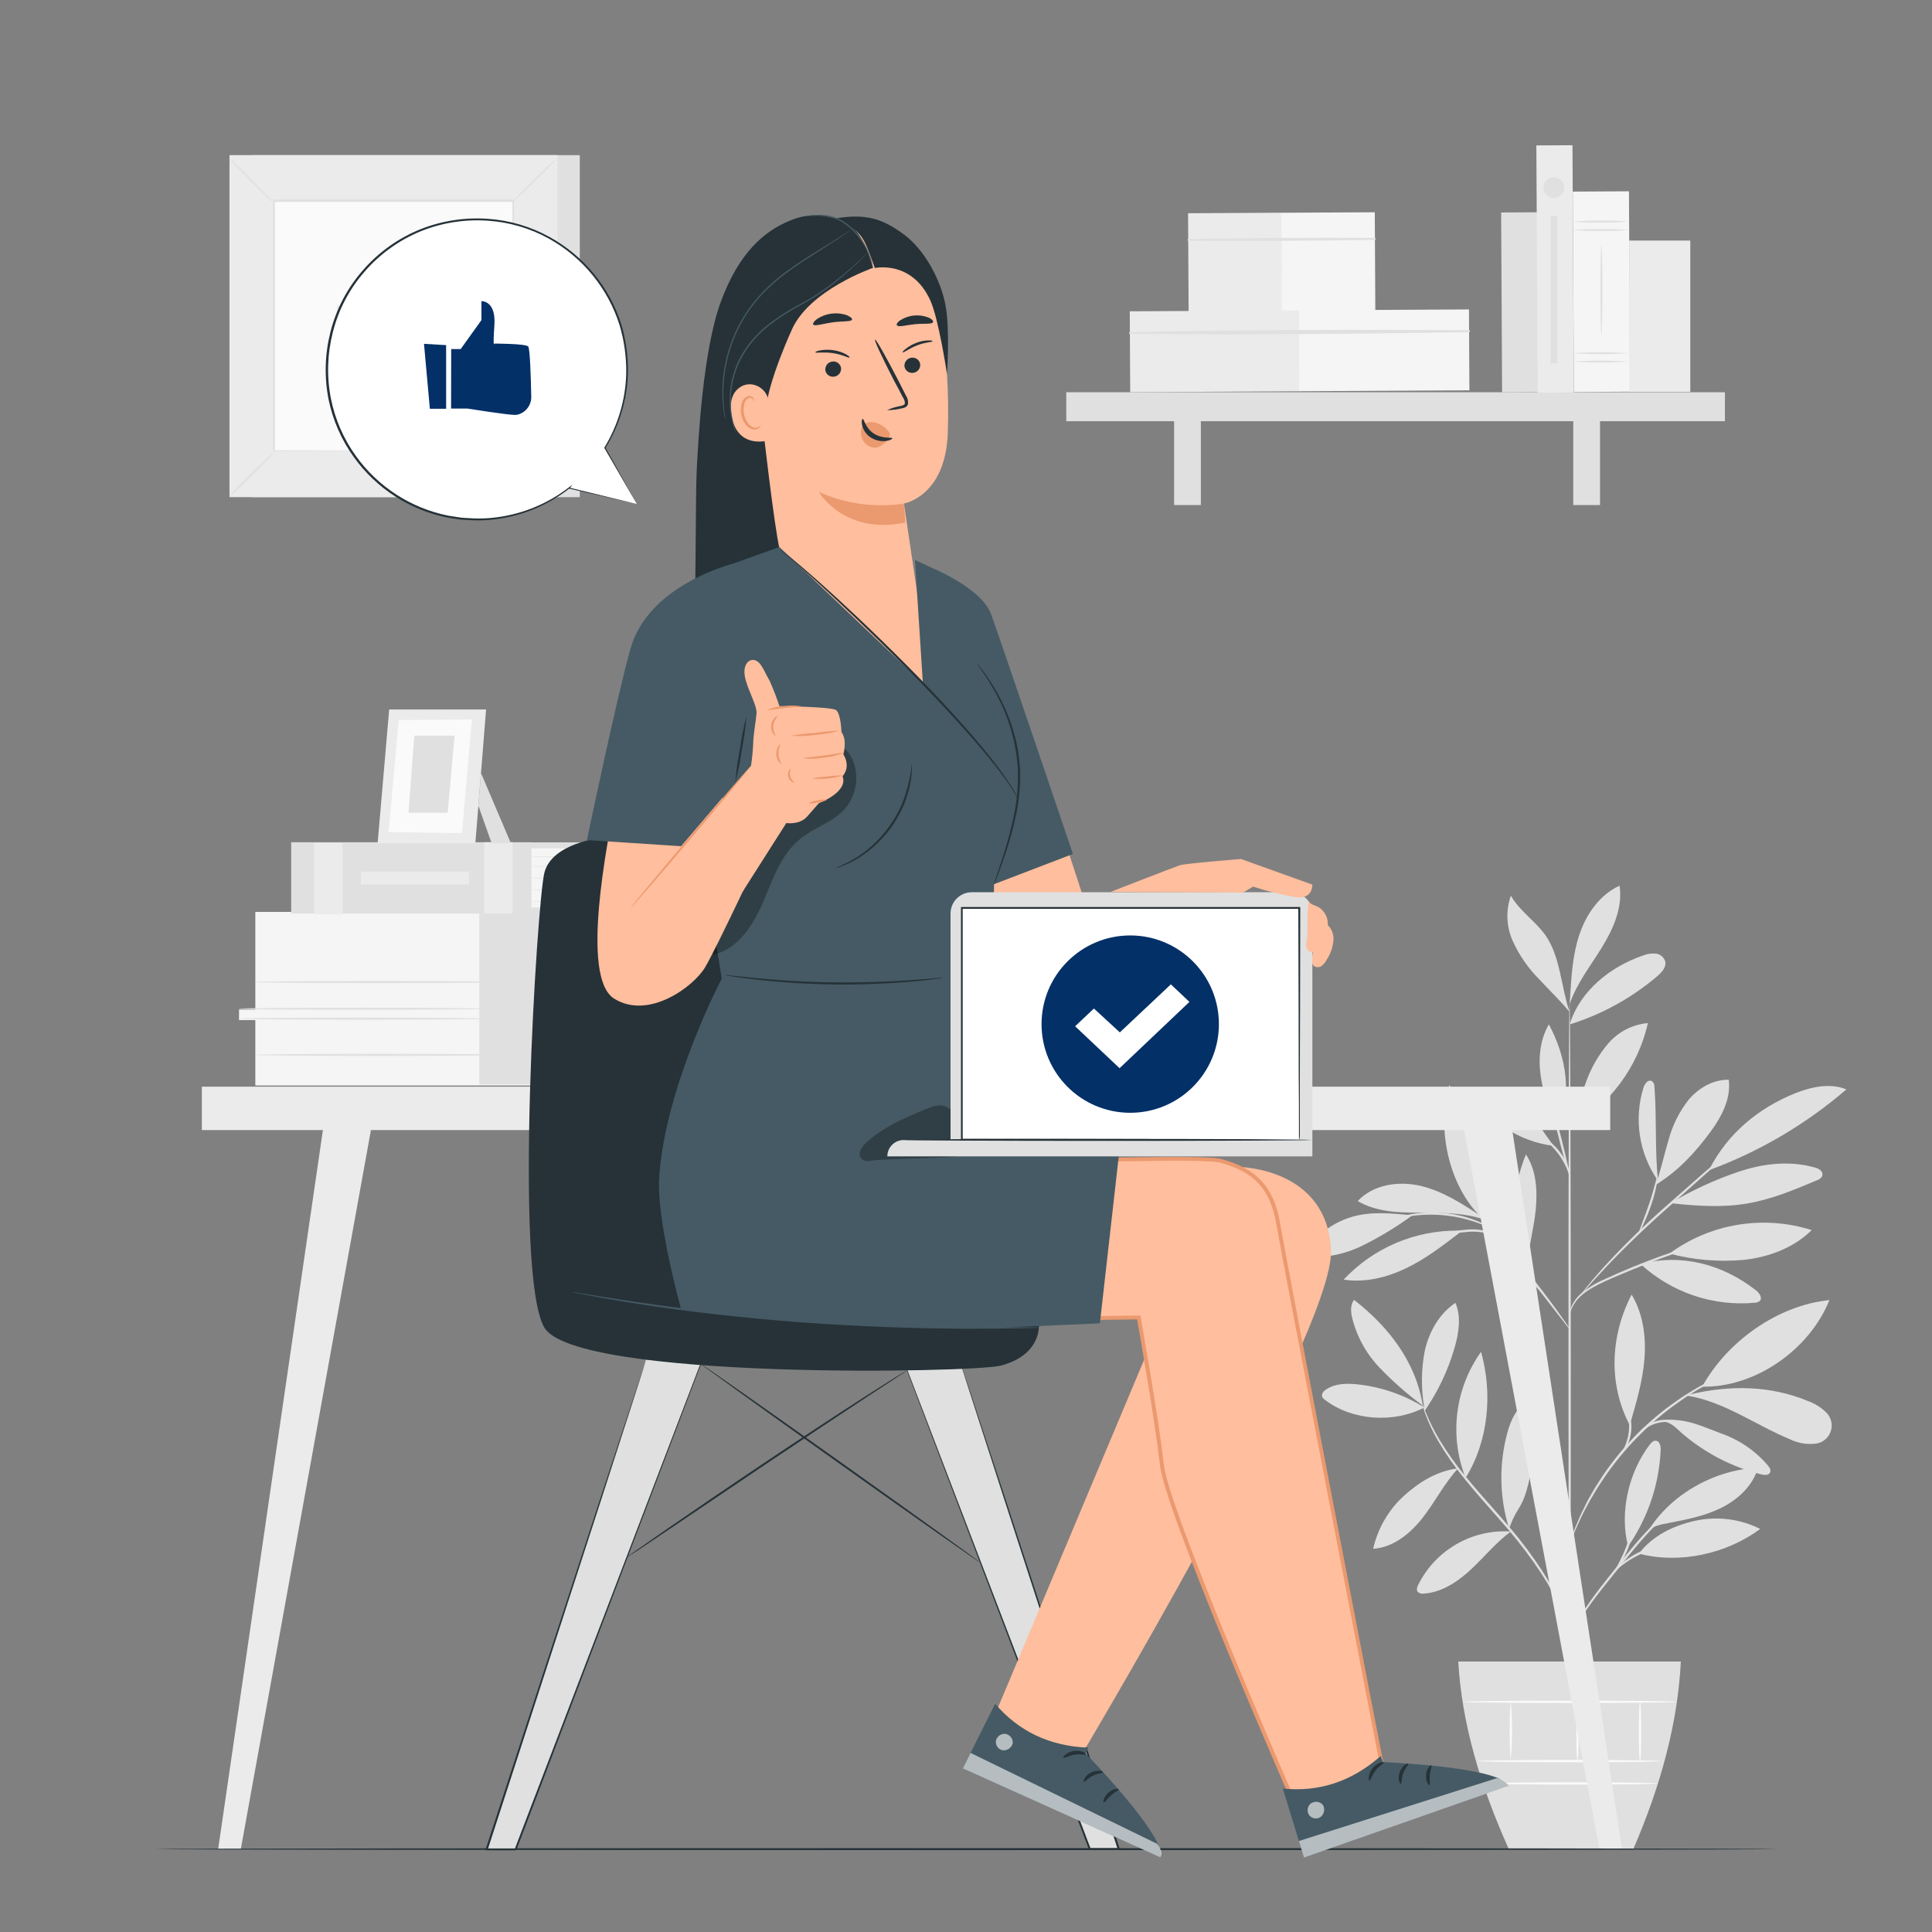 <svg width="334" height="334" viewBox="0 0 334 334" fill="none" xmlns="http://www.w3.org/2000/svg">
<rect x="0" y="0" width="334" height="334" fill="#808080" stroke="none"/>
<path d="M100.234 26.82H43.514V85.945H100.234V26.82Z" fill="#E0E0E0"/>
<path d="M96.392 26.82H39.672V85.945H96.392V26.82Z" fill="#EBEBEB"/>
<path d="M88.77 34.769H47.301V77.996H88.77V34.769Z" fill="#FAFAFA"/>
<path d="M47.302 78.283C46.997 78.719 46.65 79.124 46.267 79.492C45.599 80.16 44.663 81.129 43.595 82.164C42.526 83.199 41.591 84.115 40.923 84.763C40.561 85.137 40.165 85.477 39.74 85.778C40.033 85.341 40.371 84.936 40.749 84.569C41.417 83.901 42.352 82.926 43.421 81.897C44.49 80.868 45.425 79.946 46.126 79.292C46.48 78.913 46.874 78.575 47.302 78.283Z" fill="#E0E0E0"/>
<path d="M88.772 78.156C89.195 78.463 89.589 78.81 89.947 79.191C90.615 79.859 91.584 80.795 92.619 81.863C93.655 82.932 94.563 83.867 95.218 84.535C95.594 84.895 95.935 85.291 96.233 85.718C95.806 85.418 95.412 85.073 95.057 84.689C94.389 84.021 93.421 83.086 92.385 82.017C91.35 80.948 90.442 80.013 89.787 79.345C89.407 78.986 89.067 78.587 88.772 78.156Z" fill="#E0E0E0"/>
<path d="M88.656 34.883C88.96 34.457 89.308 34.063 89.692 33.707C90.36 33.039 91.288 32.071 92.33 31.035C93.372 30 94.334 29.085 95.036 28.437C95.398 28.061 95.796 27.721 96.225 27.421C95.919 27.844 95.572 28.236 95.189 28.59C94.521 29.258 93.593 30.234 92.517 31.262C91.442 32.291 90.513 33.213 89.805 33.868C89.457 34.244 89.073 34.584 88.656 34.883Z" fill="#E0E0E0"/>
<path d="M47.188 34.99C46.764 34.683 46.37 34.336 46.012 33.955C45.344 33.286 44.369 32.351 43.34 31.282C42.312 30.214 41.39 29.279 40.735 28.61C40.359 28.252 40.021 27.856 39.727 27.428C40.149 27.732 40.541 28.076 40.896 28.457C41.564 29.125 42.539 30.06 43.568 31.129C44.596 32.198 45.518 33.133 46.173 33.801C46.552 34.16 46.892 34.559 47.188 34.99Z" fill="#E0E0E0"/>
<path d="M88.657 77.996C88.657 77.996 88.657 77.922 88.657 77.789C88.657 77.655 88.657 77.441 88.657 77.187C88.657 76.646 88.657 75.851 88.657 74.856C88.657 72.812 88.657 69.833 88.657 66.045C88.657 58.477 88.617 47.688 88.584 34.769L88.724 34.903H47.368L47.522 34.749C47.522 50.614 47.522 65.477 47.522 77.976L47.388 77.842L77.341 77.909L85.745 77.949H87.969H85.778H77.395L47.335 78.016H47.201V77.882C47.201 65.364 47.201 50.494 47.201 34.656V34.495H47.361H88.717H88.851V34.636C88.851 47.588 88.797 58.41 88.784 66.032C88.784 69.806 88.784 72.772 88.744 74.809C88.744 75.811 88.744 76.586 88.744 77.114C88.744 77.368 88.744 77.561 88.744 77.702C88.744 77.842 88.657 77.996 88.657 77.996Z" fill="#E0E0E0"/>
<path d="M58.242 52.825C58.242 52.825 57.354 63.513 68.93 63.513C68.944 57.815 64.234 53.306 58.242 52.825Z" fill="#EBEBEB"/>
<path d="M79.452 52.832C79.452 52.832 68.764 51.944 68.764 63.52C74.462 63.54 78.971 58.824 79.452 52.832Z" fill="#EBEBEB"/>
<path d="M68.429 46.974C68.429 46.974 59.685 54.823 68.91 63.527C73.199 58.984 72.811 51.857 68.429 46.974Z" fill="#E0E0E0"/>
<path d="M246.266 243.326C242.736 241.119 238.749 239.749 234.609 239.318C232.705 239.124 230.601 239.177 229.091 240.333C228.916 240.436 228.772 240.584 228.672 240.761C228.572 240.938 228.521 241.139 228.524 241.342C228.619 241.622 228.81 241.859 229.065 242.01C233.807 245.624 240.982 246.085 246.266 243.312" fill="#E0E0E0"/>
<path d="M245.965 242.992C243.265 241.011 240.746 238.796 238.437 236.372C236.118 233.93 234.488 230.918 233.714 227.641C233.513 226.646 233.453 225.51 234.088 224.722C240.1 229.398 244.776 235.47 245.965 242.992Z" fill="#E0E0E0"/>
<path d="M246.205 243.279C245.648 240.003 245.693 236.652 246.339 233.393C247.094 230.166 248.85 227.08 251.609 225.236C252.645 227.661 252.197 230.453 251.469 232.985C250.337 236.91 248.573 240.624 246.245 243.98" fill="#E0E0E0"/>
<path d="M252.083 253.84C248.516 254.274 245.403 256.158 242.731 258.569C240.054 261.011 238.189 264.214 237.387 267.748C240.894 267.534 243.866 265.076 246.017 262.297C248.168 259.518 249.671 256.485 252.029 253.893" fill="#E0E0E0"/>
<path d="M253.367 255.503C251.962 251.934 251.47 248.07 251.937 244.263C252.403 240.455 253.813 236.824 256.039 233.7C258.076 240.934 257.328 249.111 253.367 255.503Z" fill="#E0E0E0"/>
<path d="M261.135 264.762C257.871 264.558 254.619 265.32 251.784 266.952C248.95 268.584 246.659 271.015 245.197 273.94C244.996 274.334 244.822 274.835 245.09 275.189C245.227 275.323 245.395 275.42 245.579 275.474C245.763 275.527 245.957 275.535 246.145 275.497C249.285 275.296 252.07 273.406 254.368 271.255C256.666 269.104 258.67 266.612 261.208 264.755" fill="#E0E0E0"/>
<path d="M260.887 264.261C259.214 258.872 259.112 253.119 260.593 247.674C261.174 245.537 262.156 243.292 264.133 242.29C264.212 242.237 264.3 242.201 264.394 242.185C264.487 242.169 264.583 242.173 264.674 242.197C264.833 242.281 264.955 242.421 265.015 242.591C265.677 244.084 265.964 245.717 265.85 247.347C265.731 248.97 265.481 250.581 265.102 252.163C264.481 255.109 264.153 258.276 262.537 260.814C262.153 261.424 261.81 262.057 261.508 262.711C261.201 263.379 261.201 263.586 260.92 264.1" fill="#E0E0E0"/>
<path d="M281.462 267.327C279.939 261.522 281.555 254.495 285.209 249.738C285.483 249.391 285.837 249.017 286.278 249.07C286.946 249.131 287.126 250.032 287.093 250.707C286.819 256.671 284.867 262.437 281.462 267.34" fill="#E0E0E0"/>
<path d="M283.318 268.589C290.366 270.426 298.449 268.643 304.307 264.321C300.795 262.561 296.783 262.07 292.951 262.931C289.157 263.8 285.69 265.497 283.325 268.589" fill="#E0E0E0"/>
<path d="M284.883 264.728C288.831 258.296 296.392 254.101 303.934 253.72C303.066 256.786 300.541 259.164 297.702 260.607C294.863 262.05 291.69 262.671 288.557 263.279C287.341 263.513 285.671 263.773 284.883 264.728Z" fill="#E0E0E0"/>
<path d="M281.856 245.998C282.924 242.337 284 238.65 284.294 234.842C284.588 231.035 284.04 227.073 282.069 223.807C278.382 230.941 278.015 239.271 281.742 246.378" fill="#E0E0E0"/>
<path d="M294.268 239.725C298.576 231.89 307.367 225.637 316.265 224.755C312.831 233.306 303.473 239.906 294.268 239.725Z" fill="#E0E0E0"/>
<path d="M291.555 241.262C297.981 242.237 303.458 246.345 309.464 248.83C310.721 249.44 312.118 249.708 313.512 249.605C314.162 249.602 314.795 249.398 315.326 249.023C315.856 248.647 316.258 248.117 316.477 247.505C316.696 246.893 316.721 246.228 316.549 245.601C316.377 244.974 316.016 244.415 315.516 244C314.665 243.216 313.665 242.61 312.577 242.217C306.03 239.491 299.016 239.425 292.122 241.075" fill="#E0E0E0"/>
<path d="M287.834 245.771C289.29 246.185 289.785 246.94 290.94 247.922C294.87 251.261 299.517 253.648 304.521 254.895C305.042 255.022 305.716 255.076 305.977 254.608C306.237 254.141 305.917 253.7 305.623 253.339C303.441 250.779 300.61 248.854 297.426 247.768C294.287 246.606 291.575 245.196 287.834 245.497" fill="#E0E0E0"/>
<path d="M283.633 218.536C286.271 220.963 289.387 222.811 292.782 223.962C296.177 225.112 299.775 225.54 303.345 225.216C303.673 225.223 303.992 225.109 304.241 224.896C304.735 224.354 304.14 223.519 303.573 223.072C297.774 218.556 290.76 216.679 283.639 218.509" fill="#E0E0E0"/>
<path d="M288.609 216.719C292.098 214.15 296.145 212.443 300.42 211.738C304.695 211.032 309.076 211.347 313.205 212.658C310.106 215.711 305.81 217.334 301.482 217.801C297.161 218.197 292.804 217.831 288.609 216.719Z" fill="#E0E0E0"/>
<path d="M286.632 204.208C286.064 198.423 286.431 193.86 286.031 188.049C286.031 187.581 285.904 187.027 285.47 186.86C284.862 186.626 284.361 187.367 284.134 187.982C283.291 190.676 283.075 193.527 283.503 196.317C283.93 199.107 284.989 201.762 286.598 204.081" fill="#E0E0E0"/>
<path d="M286.219 204.842C290.14 202.417 293.079 199.258 295.798 195.537C297.688 192.945 299.285 189.846 298.857 186.666C296.185 186.612 293.674 188.075 291.944 190.099C290.295 192.195 289.096 194.607 288.423 197.187C287.655 199.732 287.121 202.344 286.219 204.842Z" fill="#E0E0E0"/>
<path d="M295.63 202.23C304.253 199.037 312.236 194.329 319.204 188.329C316.391 187.194 313.192 187.875 310.353 188.997C303.92 191.596 298.663 195.978 295.51 202.15" fill="#E0E0E0"/>
<path d="M288.863 208.009C293.219 208.483 297.641 208.797 301.956 208.075C306.271 207.354 310.213 205.684 314.174 204.014C314.527 203.906 314.826 203.667 315.009 203.346C315.07 203.162 315.074 202.964 315.021 202.778C314.967 202.592 314.858 202.427 314.708 202.304C314.404 202.061 314.047 201.894 313.666 201.816C309.358 200.607 304.702 201.148 300.46 202.604C296.418 203.976 292.531 205.767 288.863 207.948" fill="#E0E0E0"/>
<path d="M264.014 218.737C261.049 212.725 261.242 205.751 263.801 199.572C265.611 202.324 265.805 205.824 265.497 209.104C265.19 212.384 264.161 215.744 264.108 219.037" fill="#E0E0E0"/>
<path d="M252.151 212.751C248.434 212.703 244.748 213.431 241.328 214.888C237.908 216.346 234.83 218.5 232.291 221.215C235.992 221.796 239.799 220.841 243.166 219.211C246.533 217.581 249.525 215.263 252.518 212.972" fill="#E0E0E0"/>
<path d="M244.18 210.086C240.553 209.792 237.059 209.345 233.572 210.413C230.085 211.482 226.892 213.907 225.496 217.267C228.918 217.542 232.35 216.894 235.436 215.39C238.503 213.886 241.429 212.111 244.18 210.086Z" fill="#E0E0E0"/>
<path d="M255.985 210.206C252.725 208.069 249.372 205.898 245.578 205.009C241.783 204.121 237.375 204.775 234.723 207.641C237.802 209.445 241.53 209.645 245.097 209.645C248.664 209.645 253.033 209.598 256.393 210.787" fill="#E0E0E0"/>
<path d="M256.005 210.38C250.427 204.902 248.317 195.063 250.561 187.581C254.963 194.32 256.887 202.379 256.005 210.38Z" fill="#E0E0E0"/>
<path d="M271.342 194.862C272.397 192.417 273.132 189.852 274.081 187.361C274.94 184.835 276.26 182.49 277.975 180.447C279.722 178.394 282.204 177.108 284.889 176.866C284.029 180.639 282.393 184.191 280.085 187.296C277.777 190.402 274.847 192.992 271.482 194.902" fill="#E0E0E0"/>
<path d="M268.569 198.095C266.826 195.704 264.815 192.451 262.457 190.661C260.099 188.87 257.02 187.788 254.141 188.476C255.633 191.09 257.714 193.321 260.219 194.991C262.723 196.66 265.582 197.723 268.569 198.095Z" fill="#E0E0E0"/>
<path d="M269.125 195.056C267.982 192.157 266.833 189.224 266.372 186.145C265.912 183.065 266.192 179.772 267.769 177.087C270.828 182.872 271.817 189.111 269.278 195.123" fill="#E0E0E0"/>
<path d="M271.369 177.093C273.106 171.355 278.356 167.127 284.028 165.19C284.732 164.904 285.495 164.79 286.252 164.856C286.629 164.899 286.984 165.052 287.275 165.296C287.566 165.539 287.779 165.862 287.889 166.225C288.096 167.2 287.288 168.075 286.553 168.723C282.118 172.508 276.962 175.356 271.396 177.093" fill="#E0E0E0"/>
<path d="M271.435 172.397C271.656 168.703 271.883 164.949 273.085 161.442C274.288 157.935 276.612 154.649 279.986 153.119C280.56 156.853 278.91 160.567 276.92 163.807C274.929 167.047 272.538 170.053 271.342 173.64" fill="#E0E0E0"/>
<path d="M271.342 174.949C269.913 170.767 269.759 165.457 267.261 161.81C265.51 159.265 262.705 157.528 261.195 154.836C260.285 157.421 260.412 160.258 261.549 162.751C262.687 165.22 264.254 167.466 266.178 169.385C268.036 171.389 269.619 172.852 271.342 174.949Z" fill="#E0E0E0"/>
<path d="M271.368 298.082C271.262 298.082 271.161 270.186 271.155 235.791C271.148 201.395 271.228 173.486 271.342 173.486C271.455 173.486 271.549 201.375 271.555 235.791C271.562 270.206 271.482 298.082 271.368 298.082Z" fill="#E0E0E0"/>
<path d="M295.744 214.528C295.408 214.692 295.057 214.824 294.695 214.922L291.81 215.898C289.378 216.726 286.032 217.902 282.404 219.411C278.777 220.921 275.424 222.204 273.493 223.874C272.725 224.518 272.113 225.329 271.703 226.245C271.429 226.913 271.382 227.3 271.342 227.294C271.326 227.196 271.326 227.097 271.342 227C271.386 226.722 271.455 226.449 271.549 226.185C271.913 225.212 272.512 224.345 273.293 223.66C274.458 222.676 275.761 221.868 277.16 221.262C278.704 220.54 280.42 219.785 282.237 219.037C285.878 217.548 289.251 216.365 291.71 215.624C292.939 215.243 293.941 214.956 294.642 214.769C295.001 214.654 295.37 214.573 295.744 214.528Z" fill="#E0E0E0"/>
<path d="M303.733 194.902C303.733 194.902 303.646 195.023 303.439 195.216L302.544 196.058L299.204 199.091L288.082 208.997C283.74 212.858 279.992 216.552 277.394 219.331C276.091 220.721 275.062 221.87 274.361 222.671C274.04 223.045 273.773 223.339 273.553 223.593C273.332 223.847 273.265 223.914 273.252 223.9C273.321 223.775 273.402 223.657 273.492 223.546C273.659 223.319 273.907 222.985 274.241 222.571C274.909 221.736 275.904 220.567 277.18 219.137C280.536 215.47 284.086 211.985 287.814 208.697C292.17 204.836 296.138 201.349 299.017 198.877L302.444 195.938L303.385 195.156C303.491 195.059 303.608 194.973 303.733 194.902Z" fill="#E0E0E0"/>
<path d="M283.398 212.925C283.285 212.872 284.187 210.781 285.095 208.129C286.004 205.477 286.431 203.246 286.551 203.266C286.672 203.286 286.398 205.577 285.476 208.262C285.091 209.399 284.645 210.514 284.14 211.602C283.957 212.077 283.708 212.522 283.398 212.925Z" fill="#E0E0E0"/>
<path d="M271.394 229.792C271.145 229.558 270.921 229.298 270.726 229.017L269.01 226.819C267.573 224.956 265.583 222.391 263.352 219.578C261.121 216.766 259.07 214.234 257.587 212.424L255.843 210.266C255.614 210.012 255.413 209.735 255.242 209.438C255.507 209.656 255.748 209.9 255.964 210.166C256.411 210.647 257.046 211.362 257.814 212.25C259.357 214.034 261.448 216.526 263.679 219.344C265.91 222.163 267.874 224.755 269.257 226.659C269.925 227.614 270.493 228.389 270.867 228.937C271.067 229.206 271.244 229.492 271.394 229.792Z" fill="#E0E0E0"/>
<path d="M266.052 222.945C265.985 223.018 264.562 221.322 263.814 218.757C263.393 217.389 263.221 215.957 263.306 214.528H263.48C263.407 214.849 263.347 215.023 263.313 215.016C263.28 215.009 263.28 214.829 263.313 214.501H263.494C263.577 215.893 263.817 217.271 264.208 218.61C264.923 221.108 266.159 222.878 266.052 222.945Z" fill="#E0E0E0"/>
<path d="M259.184 214.268C258.704 213.9 258.178 213.594 257.621 213.359C256.214 212.939 254.735 212.82 253.279 213.012C251.805 213.126 250.344 213.362 248.91 213.72C248.323 213.908 247.722 214.051 247.113 214.147C247.65 213.83 248.231 213.593 248.837 213.446C250.272 213 251.753 212.72 253.252 212.611C254.761 212.41 256.296 212.575 257.728 213.092C258.337 213.3 258.852 213.717 259.184 214.268Z" fill="#E0E0E0"/>
<path d="M257.513 212.163C257.513 212.224 256.605 211.796 255.122 211.288C251.242 209.959 247.087 209.644 243.051 210.373C241.508 210.647 240.573 210.934 240.553 210.868C240.748 210.744 240.963 210.654 241.187 210.6C241.779 210.393 242.384 210.223 242.998 210.093C247.073 209.197 251.322 209.52 255.215 211.021C255.8 211.245 256.371 211.504 256.925 211.796C257.32 212.01 257.527 212.137 257.513 212.163Z" fill="#E0E0E0"/>
<path d="M271.342 203.266C271.235 203.266 270.453 200.594 269.598 197.2C268.743 193.807 268.129 191.061 268.262 191.035C268.396 191.008 269.151 193.707 270.006 197.1C270.861 200.493 271.449 203.239 271.342 203.266Z" fill="#E0E0E0"/>
<path d="M271.456 203.266C271.335 203.306 270.828 201.489 269.518 199.632C268.697 198.534 267.739 197.546 266.666 196.693C267.072 196.794 267.45 196.988 267.768 197.26C268.577 197.853 269.279 198.578 269.846 199.405C270.71 200.529 271.265 201.86 271.456 203.266Z" fill="#E0E0E0"/>
<path d="M271.369 283.232C271.328 283.232 271.242 282.564 270.928 281.375C270.468 279.707 269.843 278.09 269.064 276.545C267.14 272.611 263.633 267.614 259.178 262.618C256.966 260.092 254.829 257.714 253.012 255.437C251.38 253.43 249.904 251.302 248.596 249.07C247.722 247.565 246.978 245.987 246.372 244.354C246.165 243.767 246.018 243.319 245.931 243.018C245.874 242.845 245.838 242.666 245.824 242.484C245.864 242.484 246.065 243.152 246.526 244.261C247.186 245.861 247.963 247.411 248.85 248.897C250.182 251.093 251.671 253.189 253.306 255.169C255.129 257.42 257.274 259.792 259.485 262.317C263.954 267.334 267.454 272.384 269.331 276.392C270.093 277.962 270.682 279.611 271.088 281.308C271.199 281.768 271.282 282.234 271.335 282.704C271.367 282.878 271.378 283.055 271.369 283.232Z" fill="#E0E0E0"/>
<path d="M293.4 258.336C293.028 258.581 292.642 258.804 292.244 259.004C291.199 259.598 290.199 260.268 289.252 261.008C287.848 262.098 286.532 263.298 285.317 264.595C283.934 266.051 282.511 267.748 281.062 269.558C278.163 273.199 275.451 276.418 273.827 278.99C272.999 280.266 272.398 281.342 272.004 282.096C271.822 282.499 271.61 282.888 271.369 283.259C271.388 283.145 271.424 283.035 271.476 282.931C271.563 282.724 271.683 282.41 271.863 282.03C272.373 280.933 272.946 279.867 273.58 278.837C275.163 276.205 277.855 272.938 280.748 269.304C282.204 267.487 283.64 265.791 285.05 264.334C286.285 263.041 287.626 261.853 289.058 260.781C290.031 260.061 291.066 259.428 292.151 258.89C292.531 258.696 292.819 258.576 293.052 258.489C293.156 258.415 293.275 258.362 293.4 258.336Z" fill="#E0E0E0"/>
<path d="M293.826 266.405C293.024 266.585 292.209 266.703 291.388 266.759C289.43 266.962 287.493 267.342 285.603 267.895C283.735 268.504 281.983 269.423 280.42 270.613C279.224 271.542 278.663 272.304 278.609 272.257C278.693 272.049 278.816 271.858 278.97 271.696C279.349 271.211 279.774 270.763 280.239 270.36C281.784 269.073 283.562 268.096 285.476 267.481C287.393 266.913 289.367 266.563 291.362 266.438C292.18 266.352 293.005 266.34 293.826 266.405Z" fill="#E0E0E0"/>
<path d="M279.319 271.375C279.192 271.302 280.294 269.618 281.142 267.367C281.991 265.116 282.131 263.092 282.278 263.112C282.341 263.556 282.327 264.008 282.238 264.448C282.116 265.5 281.876 266.535 281.523 267.534C281.154 268.524 280.679 269.471 280.107 270.36C279.901 270.739 279.635 271.082 279.319 271.375Z" fill="#E0E0E0"/>
<path d="M300.533 236.666C300.408 236.746 300.276 236.816 300.139 236.873L298.99 237.394C298.489 237.608 297.881 237.882 297.193 238.242C296.505 238.603 295.704 238.964 294.862 239.471L293.526 240.226C293.065 240.493 292.604 240.807 292.123 241.108C291.141 241.709 290.159 242.444 289.11 243.185C284.617 246.541 280.696 250.601 277.501 255.209C276.792 256.285 276.091 257.294 275.53 258.296C275.243 258.79 274.942 259.258 274.695 259.725L273.98 261.061C273.506 261.916 273.172 262.731 272.838 263.433C272.504 264.134 272.243 264.769 272.05 265.263L271.569 266.425C271.52 266.566 271.455 266.7 271.375 266.826C271.395 266.679 271.433 266.536 271.489 266.398C271.602 266.084 271.736 265.69 271.903 265.203C272.114 264.572 272.357 263.952 272.631 263.346C272.945 262.631 273.265 261.803 273.726 260.934L274.394 259.558C274.635 259.084 274.929 258.61 275.216 258.102C275.764 257.087 276.458 256.098 277.167 254.982C280.349 250.316 284.302 246.225 288.857 242.885C289.925 242.137 290.921 241.409 291.916 240.821C292.41 240.52 292.871 240.213 293.339 239.952L294.675 239.211C295.523 238.723 296.345 238.369 297.046 238.035C297.642 237.738 298.253 237.473 298.877 237.24L300.059 236.793C300.21 236.728 300.37 236.685 300.533 236.666Z" fill="#E0E0E0"/>
<path d="M283.098 248.342C283.261 247.781 283.595 247.283 284.053 246.92C285.126 245.983 286.496 245.457 287.921 245.437C289.314 245.427 290.695 245.697 291.982 246.231C292.527 246.404 293.044 246.653 293.518 246.973C292.97 246.864 292.433 246.703 291.915 246.492C290.64 246.056 289.302 245.83 287.954 245.824C286.618 245.852 285.326 246.306 284.267 247.12C283.849 247.499 283.458 247.908 283.098 248.342Z" fill="#E0E0E0"/>
<path d="M280.493 251.034C280.38 250.974 281.362 249.531 281.589 247.467C281.816 245.403 281.222 243.773 281.342 243.74C281.462 243.706 281.609 244.101 281.796 244.782C282.272 246.578 282.05 248.487 281.175 250.126C280.834 250.741 280.56 251.061 280.493 251.034Z" fill="#E0E0E0"/>
<path d="M252.104 287.24C252.705 297.928 255.918 308.743 260.861 319.705H282.344C287.06 308.816 290.046 297.995 290.58 287.24H252.104Z" fill="#E0E0E0"/>
<path d="M287.099 304.454C287.099 304.568 280.025 304.661 271.294 304.661C262.564 304.661 255.496 304.568 255.496 304.454C255.496 304.341 262.57 304.254 271.294 304.254C280.018 304.254 287.099 304.347 287.099 304.454Z" fill="#FAFAFA"/>
<path d="M286.618 308.315C286.618 308.429 279.985 308.522 271.808 308.522C263.632 308.522 256.992 308.429 256.992 308.315C256.992 308.202 263.625 308.115 271.808 308.115C279.991 308.115 286.618 308.209 286.618 308.315Z" fill="#FAFAFA"/>
<path d="M261.189 294.207C261.456 297.502 261.456 300.813 261.189 304.107C261.075 304.107 260.988 301.889 260.988 299.157C260.988 296.425 261.095 294.207 261.189 294.207Z" fill="#FAFAFA"/>
<path d="M272.718 294.207C272.832 294.207 272.918 296.499 272.918 299.331C272.918 302.163 272.832 304.454 272.718 304.454C272.604 304.454 272.518 302.163 272.518 299.331C272.518 296.499 272.604 294.207 272.718 294.207Z" fill="#FAFAFA"/>
<path d="M283.527 294.12C283.64 294.12 283.727 296.458 283.727 299.344C283.727 302.23 283.64 304.575 283.527 304.575C283.413 304.575 283.326 302.237 283.326 299.344C283.326 296.452 283.413 294.12 283.527 294.12Z" fill="#FAFAFA"/>
<path d="M289.912 294.207C289.912 294.321 281.616 294.408 271.382 294.408C261.148 294.408 252.852 294.321 252.852 294.207C252.852 294.094 261.141 294.007 271.382 294.007C281.622 294.007 289.912 294.094 289.912 294.207Z" fill="#FAFAFA"/>
<path d="M278.369 187.862H34.897V195.363H278.369V187.862Z" fill="#EBEBEB"/>
<path d="M55.958 194.441L37.715 319.671H41.629L64.128 195.363L55.958 194.441Z" fill="#EBEBEB"/>
<path d="M261.174 193.647L280.419 319.671H276.512L252.998 194.795L261.174 193.647Z" fill="#EBEBEB"/>
<path d="M44.141 157.648V174.535H41.322V176.352H44.141V187.655H96.86V177.367H92.959V175.123H96.86V171.783H98.597V170.26H96.526V157.648H44.141Z" fill="#F5F5F5"/>
<path d="M82.852 157.675V187.461H96.846V177.18H92.945V175.13L96.846 175.196V171.836H98.616L98.583 170.1L96.525 170.053V157.628L82.852 157.675Z" fill="#E0E0E0"/>
<path d="M83.848 176.105C83.848 176.212 74.316 176.292 62.553 176.292C50.789 176.292 41.25 176.212 41.25 176.105C41.25 175.998 50.789 175.918 62.553 175.918C74.316 175.918 83.848 176.005 83.848 176.105Z" fill="#E0E0E0"/>
<path d="M83.848 174.388C83.848 174.495 74.316 174.575 62.553 174.575C50.789 174.575 41.25 174.495 41.25 174.388C41.25 174.281 50.789 174.201 62.553 174.201C74.316 174.201 83.848 174.288 83.848 174.388Z" fill="#E0E0E0"/>
<path d="M86.587 169.772C86.587 169.879 77.048 169.959 65.291 169.959C53.534 169.959 43.988 169.879 43.988 169.772C43.988 169.665 53.521 169.585 65.291 169.585C77.061 169.585 86.587 169.672 86.587 169.772Z" fill="#E0E0E0"/>
<path d="M86.841 182.364C86.841 182.471 77.308 182.558 65.545 182.558C53.781 182.558 44.242 182.471 44.242 182.364C44.242 182.257 53.775 182.177 65.545 182.177C77.315 182.177 86.841 182.25 86.841 182.364Z" fill="#E0E0E0"/>
<path d="M100.754 146.319H91.562V157.247H100.754V146.319Z" fill="#F5F5F5"/>
<path d="M91.876 145.604H50.34V157.929H91.876V145.604Z" fill="#E0E0E0"/>
<path d="M101.029 146.646H90.762V145.624H101.029C101.167 145.624 101.3 145.679 101.397 145.777C101.495 145.874 101.55 146.007 101.55 146.145C101.545 146.28 101.488 146.407 101.39 146.501C101.293 146.594 101.164 146.646 101.029 146.646Z" fill="#E0E0E0"/>
<path d="M101.029 157.935H90.762V156.893H101.029C101.167 156.893 101.3 156.948 101.397 157.046C101.495 157.144 101.55 157.276 101.55 157.414C101.55 157.552 101.495 157.685 101.397 157.783C101.3 157.88 101.167 157.935 101.029 157.935Z" fill="#E0E0E0"/>
<path d="M88.617 145.604H83.707V157.929H88.617V145.604Z" fill="#EBEBEB"/>
<path d="M59.205 145.744H54.295V158.069H59.205V145.744Z" fill="#EBEBEB"/>
<path d="M100.754 148.129C100.754 148.129 98.75 148.182 96.312 148.182C93.874 148.182 91.863 148.182 91.863 148.129C91.863 148.076 93.867 148.069 96.312 148.069C98.757 148.069 100.754 148.096 100.754 148.129Z" fill="#E0E0E0"/>
<path d="M100.754 149.766C100.754 149.766 98.75 149.819 96.312 149.819C93.874 149.819 91.863 149.819 91.863 149.766C91.863 149.712 93.867 149.712 96.312 149.712C98.757 149.712 100.754 149.732 100.754 149.766Z" fill="#E0E0E0"/>
<path d="M100.754 151.783C100.754 151.783 98.75 151.836 96.312 151.836C93.874 151.836 91.863 151.836 91.863 151.783C91.863 151.73 93.867 151.73 96.312 151.73C98.757 151.73 100.754 151.75 100.754 151.783Z" fill="#E0E0E0"/>
<path d="M100.754 153.8C100.754 153.8 98.75 153.854 96.312 153.854C93.874 153.854 91.863 153.854 91.863 153.8C91.863 153.747 93.867 153.747 96.312 153.747C98.757 153.747 100.754 153.767 100.754 153.8Z" fill="#E0E0E0"/>
<path d="M100.754 155.818C100.754 155.818 98.75 155.871 96.312 155.871C93.874 155.871 91.863 155.871 91.863 155.818C91.863 155.764 93.867 155.764 96.312 155.764C98.757 155.764 100.754 155.784 100.754 155.818Z" fill="#E0E0E0"/>
<path d="M81.063 150.674H62.379V152.892H81.063V150.674Z" fill="#EBEBEB"/>
<path d="M83.153 133.64L88.324 145.784H84.997L82.699 139.298L83.153 133.64Z" fill="#E0E0E0"/>
<path d="M67.281 122.658L65.283 145.784H82.177L84.034 122.658H67.281Z" fill="#EBEBEB"/>
<path d="M68.932 124.488L67.182 143.86L79.867 144.027L81.577 124.375L68.932 124.488Z" fill="#FAFAFA"/>
<path d="M71.622 127.174L70.627 140.5H77.394L78.583 127.174H71.622Z" fill="#E0E0E0"/>
<path d="M265.757 36.697L259.512 36.731L259.68 67.813L265.926 67.779L265.757 36.697Z" fill="#E0E0E0"/>
<path d="M221.571 36.776L205.393 36.864L205.485 54.024L221.664 53.937L221.571 36.776Z" fill="#EBEBEB"/>
<path d="M237.669 36.696L221.49 36.783L221.583 53.944L237.762 53.856L237.669 36.696Z" fill="#F5F5F5"/>
<path d="M205.418 41.616C216.166 41.71 226.947 41.616 237.695 41.469C237.735 41.462 237.77 41.44 237.796 41.409C237.821 41.378 237.835 41.339 237.835 41.299C237.835 41.259 237.821 41.22 237.796 41.189C237.77 41.158 237.735 41.137 237.695 41.129C226.949 41.066 216.192 41.131 205.424 41.322C205.385 41.322 205.348 41.338 205.32 41.365C205.293 41.393 205.277 41.43 205.277 41.469C205.277 41.508 205.293 41.546 205.32 41.573C205.348 41.601 205.385 41.616 205.424 41.616H205.418Z" fill="#E0E0E0"/>
<path d="M224.702 53.66L195.311 53.819L195.386 67.8L224.778 67.641L224.702 53.66Z" fill="#EBEBEB"/>
<path d="M253.952 53.495L224.561 53.654L224.636 67.635L254.028 67.476L253.952 53.495Z" fill="#F5F5F5"/>
<path d="M195.323 57.715C214.848 57.936 234.441 57.715 253.966 57.428C254.013 57.428 254.057 57.41 254.089 57.377C254.122 57.344 254.14 57.3 254.14 57.254C254.14 57.208 254.122 57.164 254.089 57.132C254.057 57.099 254.013 57.081 253.966 57.081C234.441 56.98 214.842 56.987 195.323 57.421C195.284 57.421 195.246 57.437 195.219 57.464C195.191 57.492 195.176 57.529 195.176 57.568C195.176 57.607 195.191 57.645 195.219 57.672C195.246 57.7 195.284 57.715 195.323 57.715Z" fill="#E0E0E0"/>
<path d="M298.201 67.809H184.334V72.819H298.201V67.809Z" fill="#E0E0E0"/>
<path d="M207.601 70.22H202.979V87.314H207.601V70.22Z" fill="#E0E0E0"/>
<path d="M276.605 70.22H271.982V87.314H276.605V70.22Z" fill="#E0E0E0"/>
<path d="M271.847 25.108L265.602 25.142L265.833 67.893L272.079 67.859L271.847 25.108Z" fill="#EBEBEB"/>
<path d="M281.61 33.071L271.904 33.124L272.092 67.766L281.798 67.713L281.61 33.071Z" fill="#F5F5F5"/>
<path d="M281.55 39.753C279.937 39.92 278.314 39.976 276.693 39.92C275.075 39.976 273.455 39.92 271.844 39.753C275.075 39.53 278.318 39.53 281.55 39.753Z" fill="#E0E0E0"/>
<path d="M281.55 38.296C279.937 38.464 278.314 38.52 276.693 38.463C275.075 38.52 273.455 38.464 271.844 38.296C275.075 38.074 278.318 38.074 281.55 38.296Z" fill="#E0E0E0"/>
<path d="M281.55 62.511C278.318 62.734 275.075 62.734 271.844 62.511C275.075 62.289 278.318 62.289 281.55 62.511Z" fill="#E0E0E0"/>
<path d="M281.55 61.055C278.318 61.278 275.075 61.278 271.844 61.055C275.075 60.833 278.318 60.833 281.55 61.055Z" fill="#E0E0E0"/>
<path d="M276.853 57.882C276.76 57.882 276.68 54.389 276.68 50.073C276.68 45.758 276.76 42.271 276.853 42.271C276.947 42.271 277.02 45.765 277.02 50.073C277.02 54.382 276.94 57.882 276.853 57.882Z" fill="#E0E0E0"/>
<path d="M292.216 41.59H281.648V67.742H292.216V41.59Z" fill="#EBEBEB"/>
<path d="M270.434 32.418C270.435 32.774 270.331 33.122 270.134 33.418C269.937 33.715 269.657 33.946 269.329 34.083C269.001 34.22 268.639 34.257 268.29 34.188C267.941 34.119 267.62 33.949 267.369 33.698C267.117 33.447 266.945 33.127 266.875 32.778C266.805 32.429 266.84 32.067 266.976 31.739C267.112 31.41 267.342 31.129 267.638 30.931C267.933 30.733 268.281 30.628 268.637 30.628C269.112 30.628 269.568 30.816 269.905 31.152C270.242 31.487 270.432 31.943 270.434 32.418Z" fill="#E0E0E0"/>
<path d="M269.191 37.361H268.082V62.792H269.191V37.361Z" fill="#E0E0E0"/>
<path d="M307.18 319.671C307.18 319.765 244.388 319.845 167.007 319.845C89.626 319.845 26.82 319.765 26.82 319.671C26.82 319.578 89.572 319.498 167.007 319.498C244.441 319.498 307.18 319.571 307.18 319.671Z" fill="#263238"/>
<path d="M165.857 235.049L193.398 319.671H188.382L156.117 235.049H165.857Z" fill="#E0E0E0"/>
<path d="M165.857 235.049H165.189H163.319L156.091 235.089L156.158 234.989C161.689 249.398 173.613 280.56 187.427 316.632C187.801 317.621 188.175 318.636 188.549 319.578L188.389 319.471H193.399L193.232 319.698C185.543 295.977 178.683 274.835 173.746 259.618C171.288 251.996 169.311 245.864 167.948 241.622C167.28 239.505 166.746 237.861 166.385 236.739L165.984 235.463C165.897 235.176 165.857 235.022 165.857 235.022C165.857 235.022 165.911 235.156 166.004 235.437L166.425 236.686C166.793 237.801 167.334 239.425 168.028 241.522C169.418 245.751 171.422 251.863 173.92 259.451C178.897 274.688 185.81 295.851 193.559 319.571L193.633 319.798H188.289L188.242 319.685C187.875 318.71 187.494 317.728 187.12 316.739C173.392 280.613 161.535 249.418 156.064 235.029V234.929H156.171L163.439 234.969H165.29C165.664 235.036 165.857 235.049 165.857 235.049Z" fill="#263238"/>
<path d="M111.655 235.049L84.113 319.671H89.123L121.394 235.049H111.655Z" fill="#E0E0E0"/>
<path d="M111.656 235.049C111.656 235.049 111.863 235.049 112.277 235.049H114.127L121.395 235.009H121.502L121.462 235.109C115.998 249.498 104.141 280.694 90.413 316.819L89.284 319.765L89.244 319.878H83.9L83.974 319.651L103.62 259.531L109.512 241.602C110.18 239.505 110.747 237.881 111.115 236.766L111.536 235.517C111.629 235.236 111.683 235.103 111.683 235.103C111.683 235.103 111.642 235.256 111.556 235.543L111.155 236.819C110.794 237.942 110.266 239.585 109.592 241.702C108.222 245.944 106.252 252.076 103.793 259.698C98.85 274.915 91.997 296.058 84.308 319.778L84.141 319.551H89.151L88.991 319.658L90.113 316.712C103.927 280.64 115.851 249.451 121.348 235.076L121.422 235.176L114.188 235.136H112.324L111.656 235.049Z" fill="#263238"/>
<path d="M156.825 236.906C156.674 237.034 156.513 237.151 156.344 237.254L154.928 238.189L149.711 241.609C145.309 244.508 139.237 248.529 132.563 253.005L115.476 264.528L110.292 268.008L108.883 268.903C108.724 269.022 108.554 269.125 108.375 269.211C108.522 269.08 108.678 268.959 108.843 268.85L110.219 267.868L115.342 264.301C119.678 261.308 125.696 257.2 132.376 252.724C139.056 248.249 145.142 244.254 149.584 241.409C151.802 239.992 153.592 238.85 154.861 238.069L156.311 237.187C156.475 237.08 156.647 236.987 156.825 236.906Z" fill="#263238"/>
<path d="M103.988 144.836C103.988 144.836 95.357 145.724 94.101 150.921C92.846 156.118 88.757 220.393 94.101 229.498C99.445 238.603 168.249 237.334 173.026 236.085C177.802 234.835 180.053 231.736 179.565 227.948C179.078 224.161 132.224 219.465 132.224 219.465L135.083 152.384C135.083 152.384 118.236 143.901 103.988 144.836Z" fill="#263238"/>
<path d="M179.605 229.572H179.398H178.783L176.425 229.632C174.374 229.685 171.408 229.712 167.741 229.705C160.393 229.705 150.273 229.451 139.111 228.65C133.533 228.242 128.222 227.728 123.406 227.18C118.59 226.632 114.261 226.031 110.64 225.463C108.823 225.196 107.193 224.909 105.757 224.668C104.321 224.428 103.085 224.208 102.077 224L99.759 223.553L99.157 223.433L98.957 223.379C99.026 223.37 99.095 223.37 99.164 223.379L99.772 223.466L102.103 223.847C103.112 224.021 104.348 224.228 105.791 224.441C107.234 224.655 108.863 224.936 110.674 225.183C114.301 225.724 118.63 226.278 123.439 226.826C128.249 227.374 133.559 227.861 139.137 228.269C150.293 229.071 160.413 229.344 167.741 229.425C171.402 229.465 174.368 229.471 176.425 229.465H179.404L179.605 229.572Z" fill="#455A64"/>
<path d="M169.504 270.159C169.451 270.239 158.549 262.577 145.162 253.058C131.775 243.539 120.96 235.744 121.014 235.69C121.067 235.637 131.969 243.272 145.362 252.798C158.756 262.324 169.557 270.079 169.504 270.159Z" fill="#263238"/>
<path d="M110.086 87.127L104.575 77.421C107.979 71.895 109.192 65.295 107.977 58.919C106.762 52.544 103.205 46.853 98.007 42.966C92.809 39.079 86.346 37.277 79.886 37.914C73.427 38.551 67.44 41.581 63.101 46.408C58.763 51.236 56.387 57.511 56.44 64.002C56.494 70.492 58.973 76.728 63.391 81.483C67.808 86.238 73.845 89.168 80.314 89.699C86.783 90.229 93.216 88.32 98.349 84.348L110.086 87.127Z" fill="white"/>
<path d="M110.086 87.127L98.316 84.455H98.155L98.256 84.322L98.403 84.469C94.784 87.296 90.481 89.112 85.931 89.733C84.569 89.926 83.191 89.998 81.816 89.946C81.108 89.906 80.387 89.886 79.659 89.826L77.461 89.499C70.912 88.214 65.098 84.483 61.202 79.064C59.038 76.076 57.537 72.66 56.8 69.044C56.051 65.21 56.156 61.258 57.107 57.468C58.091 53.513 60.003 49.849 62.685 46.78C65.407 43.63 68.842 41.175 72.705 39.619C76.409 38.156 80.395 37.544 84.368 37.829C88.12 38.088 91.769 39.169 95.056 40.995C100.964 44.263 105.392 49.674 107.427 56.112C108.229 58.86 108.61 61.714 108.556 64.576C108.415 69.141 107.071 73.588 104.662 77.468V77.361L110.086 87.121C109.725 86.506 108.028 83.573 104.488 77.461V77.415V77.361C106.846 73.499 108.147 69.085 108.262 64.562C108.306 61.737 107.918 58.921 107.113 56.212C105.102 49.848 100.73 44.496 94.896 41.256C91.652 39.461 88.053 38.403 84.355 38.156C80.443 37.879 76.518 38.483 72.872 39.926C69.071 41.46 65.691 43.879 63.012 46.98C60.37 50.003 58.488 53.612 57.521 57.508C56.578 61.237 56.471 65.129 57.207 68.904C57.921 72.481 59.392 75.863 61.522 78.824C65.358 84.182 71.091 87.878 77.554 89.158L79.725 89.492C80.447 89.552 81.155 89.572 81.856 89.619C83.215 89.674 84.577 89.609 85.924 89.425C90.432 88.83 94.704 87.059 98.309 84.288L98.977 83.787L98.476 84.455L98.416 84.295L110.086 87.127Z" fill="#263238"/>
<path d="M78.002 60.34H79.646L83.226 55.344V52.064C83.226 52.064 85.765 51.91 85.471 56.199C85.177 60.487 85.471 59.399 85.471 59.399C85.471 59.399 90.862 59.399 91.309 59.893C91.636 60.227 91.783 65.584 91.837 68.483C91.874 69.184 91.675 69.877 91.272 70.451C90.868 71.025 90.284 71.447 89.612 71.65C89.423 71.703 89.228 71.73 89.031 71.73C87.695 71.73 80.821 70.634 80.821 70.634H77.982L78.002 60.34Z" fill="#043068"/>
<path d="M73.299 59.439L74.314 70.668H77.126V59.666L73.299 59.439Z" fill="#043068"/>
<path d="M214.007 201.736C214.007 201.736 229.465 201.736 230.099 216.138C230.734 230.54 185.103 306.518 185.103 306.518L170.654 299.658L201.636 225.931L134.408 219.318L136.312 202.404L214.007 201.736Z" fill="#FFBE9D"/>
<path d="M188.156 302.136L187.708 303.158C187.708 303.158 201.87 317.721 200.6 321.074L166.459 305.71L172.037 294.555C176.051 299.197 181.249 301.856 188.156 302.136Z" fill="#455A64"/>
<g opacity="0.6">
<path d="M173.861 299.752C173.488 299.705 173.11 299.796 172.8 300.009C172.49 300.222 172.268 300.542 172.178 300.907C172.116 301.279 172.2 301.66 172.411 301.972C172.622 302.284 172.946 302.503 173.314 302.584C173.709 302.632 174.109 302.533 174.435 302.305C174.762 302.077 174.993 301.736 175.084 301.348C175.11 300.954 174.982 300.566 174.726 300.265C174.47 299.965 174.107 299.776 173.715 299.738" fill="white"/>
</g>
<g opacity="0.6">
<path d="M166.459 305.717L167.795 303.045L200.026 318.75C200.026 318.75 201.248 320.086 200.594 321.088L166.459 305.717Z" fill="white"/>
</g>
<path d="M187.781 303.305C187.701 303.466 186.833 303.172 185.777 303.339C184.722 303.506 183.96 304.007 183.833 303.873C183.706 303.74 184.394 302.885 185.684 302.704C186.973 302.524 187.888 303.165 187.781 303.305Z" fill="#263238"/>
<path d="M190.7 306.398C190.667 306.572 189.812 306.532 188.93 306.986C188.048 307.44 187.547 308.108 187.387 308.028C187.227 307.948 187.541 306.953 188.649 306.412C189.758 305.871 190.767 306.238 190.7 306.398Z" fill="#263238"/>
<path d="M190.809 311.595C190.642 311.595 190.808 310.627 191.617 309.905C192.425 309.184 193.4 309.177 193.407 309.344C193.414 309.511 192.739 309.785 192.071 310.386C191.403 310.987 190.982 311.655 190.809 311.595Z" fill="#263238"/>
<path d="M184.763 147.434L187.508 155.831L172.538 157L170.795 152.504L184.763 147.434Z" fill="#FFBE9D"/>
<path d="M227.268 158.45C227.555 159.024 228.303 159.118 228.878 159.418C229.413 159.725 229.851 160.175 230.143 160.718C230.435 161.261 230.568 161.876 230.528 162.491C230.432 163.721 230.025 164.907 229.345 165.938C229.137 166.357 228.832 166.72 228.457 167C228.267 167.132 228.041 167.203 227.809 167.203C227.577 167.203 227.351 167.132 227.161 167C226.72 166.633 226.774 165.951 226.867 165.383C227.221 163.253 226.76 160.56 227.261 158.456" fill="#FFBE9D"/>
<path d="M127.708 53.166C127.581 52.229 127.81 51.279 128.349 50.502C128.888 49.726 129.699 49.18 130.621 48.971L147.147 38.457C153.446 37.041 161.382 47.562 162.511 53.908C163.652 60.883 164.099 67.953 163.847 75.016C163.393 85.878 156.272 87.04 156.272 87.04L161.616 123.159L135.864 107.281L127.708 53.166Z" fill="#FFBE9D"/>
<path d="M159.078 62.919C159.122 63.274 159.026 63.633 158.81 63.918C158.595 64.204 158.276 64.394 157.922 64.449C157.574 64.513 157.215 64.437 156.923 64.236C156.631 64.036 156.431 63.728 156.366 63.38C156.322 63.025 156.418 62.666 156.634 62.381C156.849 62.095 157.168 61.905 157.522 61.85C157.87 61.786 158.229 61.862 158.521 62.062C158.813 62.263 159.013 62.571 159.078 62.919Z" fill="#263238"/>
<path d="M161.203 59.018C161.069 59.165 159.974 59.145 158.591 59.686C157.208 60.227 156.293 60.948 156.12 60.908C155.946 60.868 156.12 60.675 156.54 60.34C157.121 59.866 157.778 59.496 158.484 59.245C159.158 58.986 159.873 58.852 160.595 58.851C161.076 58.837 161.27 58.951 161.203 59.018Z" fill="#263238"/>
<path d="M145.397 63.58C145.439 63.936 145.342 64.295 145.125 64.58C144.908 64.865 144.589 65.055 144.235 65.11C143.888 65.172 143.53 65.095 143.24 64.895C142.949 64.695 142.75 64.388 142.685 64.041C142.639 63.686 142.735 63.326 142.951 63.04C143.167 62.754 143.486 62.564 143.841 62.511C144.189 62.447 144.548 62.523 144.84 62.724C145.132 62.924 145.332 63.232 145.397 63.58Z" fill="#263238"/>
<path d="M146.833 61.817C146.633 61.897 145.604 61.282 144.008 61.048C142.411 60.815 141.162 61.048 141.008 60.942C140.855 60.835 141.162 60.721 141.676 60.594C142.478 60.435 143.301 60.419 144.108 60.547C144.89 60.655 145.645 60.908 146.332 61.296C146.807 61.569 146.96 61.783 146.833 61.817Z" fill="#263238"/>
<path d="M153.353 70.901C154.098 70.564 154.884 70.324 155.691 70.187C156.058 70.107 156.406 69.993 156.439 69.726C156.427 69.334 156.294 68.956 156.058 68.644C155.613 67.753 155.132 66.842 154.615 65.912C152.611 62.017 151.088 58.797 151.275 58.717C151.462 58.637 153.199 61.73 155.217 65.624L156.613 68.376C156.903 68.803 157.033 69.319 156.98 69.833C156.941 69.971 156.87 70.099 156.774 70.207C156.678 70.314 156.559 70.399 156.426 70.454C156.224 70.533 156.013 70.587 155.798 70.614C154.998 70.812 154.177 70.908 153.353 70.901Z" fill="#263238"/>
<path d="M156.266 87.067C151.277 87.805 146.18 87.11 141.57 85.063C141.57 85.063 145.959 92.571 156.513 90.327L156.266 87.067Z" fill="#EB996E"/>
<path d="M153.521 74.502C153.162 74.034 152.702 73.653 152.176 73.386C151.65 73.119 151.071 72.973 150.482 72.959C150.141 72.966 149.81 73.077 149.533 73.276C149.256 73.475 149.047 73.754 148.932 74.075C148.816 74.489 148.803 74.926 148.892 75.347C148.982 75.768 149.172 76.161 149.446 76.493C149.715 76.844 150.081 77.109 150.499 77.255C150.917 77.401 151.368 77.421 151.797 77.314C152.494 77.027 153.088 76.536 153.501 75.905C153.651 75.744 153.758 75.549 153.815 75.337C153.839 75.203 153.834 75.066 153.799 74.934C153.765 74.802 153.702 74.68 153.614 74.576" fill="#EB996E"/>
<path d="M149.137 72.424C149.378 72.378 149.565 73.974 151.061 74.95C152.557 75.925 154.241 75.551 154.281 75.771C154.281 75.871 153.94 76.125 153.219 76.232C152.286 76.354 151.34 76.143 150.547 75.638C149.785 75.148 149.244 74.382 149.037 73.5C148.897 72.812 149.03 72.424 149.137 72.424Z" fill="#263238"/>
<path d="M147.301 55.25C147.16 55.651 145.678 55.484 143.961 55.724C142.244 55.965 140.828 56.453 140.587 56.099C140.48 55.925 140.721 55.544 141.255 55.143C142.002 54.65 142.852 54.334 143.74 54.218C144.628 54.102 145.53 54.19 146.379 54.475C147.034 54.776 147.361 55.056 147.301 55.25Z" fill="#263238"/>
<path d="M161.282 55.725C160.994 56.092 159.699 55.892 158.182 56.045C156.666 56.199 155.41 56.586 155.076 56.266C154.922 56.112 155.076 55.751 155.617 55.377C156.352 54.906 157.191 54.62 158.061 54.543C158.931 54.466 159.807 54.601 160.614 54.936C161.188 55.224 161.402 55.544 161.282 55.725Z" fill="#263238"/>
<path d="M120.461 80.928C120.728 76.085 121.503 60.581 124.63 52.124C127.756 43.667 132.158 39.88 136.687 38.096C138.397 37.365 140.268 37.088 142.117 37.292C143.966 37.495 145.731 38.173 147.241 39.258C149.566 40.902 150.915 46.312 150.915 46.312C150.915 46.312 139.927 50.107 136.887 57C133.367 64.883 132.739 68.717 132.739 68.717L131.79 72.919C131.79 72.919 133.855 91.182 134.783 94.963L119.887 109.365C120.374 104.609 120.194 85.764 120.461 80.928Z" fill="#263238"/>
<path d="M151.242 46.339C151.242 46.339 157.608 44.903 160.821 51.91C162.277 55.083 163.72 64.689 163.72 64.689C163.72 64.689 164.261 56.84 163.42 52.572C162.578 48.303 159.806 43.093 156.159 40.454C152.511 37.816 149.746 36.82 144.041 37.822C145.759 38.252 147.318 39.162 148.537 40.447C149.398 41.456 149.826 42.351 151.242 46.339Z" fill="#263238"/>
<path d="M132.859 69.238C132.471 66.887 129.719 65.604 127.809 67.027C126.76 67.802 126.052 69.205 126.439 71.703C127.481 78.383 133.941 75.938 133.921 75.751C133.901 75.564 133.313 71.984 132.859 69.238Z" fill="#FFBE9D"/>
<path d="M131.496 73.54C131.496 73.54 131.395 73.64 131.215 73.761C130.955 73.919 130.645 73.974 130.347 73.914C129.605 73.767 128.844 72.739 128.623 71.549C128.516 70.982 128.539 70.397 128.69 69.839C128.717 69.621 128.798 69.413 128.925 69.234C129.052 69.054 129.221 68.909 129.418 68.811C129.546 68.757 129.69 68.749 129.823 68.787C129.957 68.826 130.073 68.91 130.153 69.025C130.273 69.198 130.246 69.332 130.286 69.338C130.327 69.345 130.413 69.205 130.286 68.938C130.224 68.779 130.108 68.646 129.959 68.564C129.754 68.455 129.514 68.431 129.291 68.497C129.026 68.594 128.79 68.757 128.605 68.971C128.42 69.185 128.293 69.442 128.236 69.719C128.044 70.338 128.007 70.994 128.129 71.63C128.376 72.966 129.258 74.115 130.266 74.242C130.452 74.265 130.641 74.247 130.819 74.188C130.997 74.129 131.16 74.031 131.295 73.901C131.509 73.701 131.522 73.547 131.496 73.54Z" fill="#EB996E"/>
<path d="M139.312 37.361C139.312 37.415 140.234 37.281 141.704 37.308C142.564 37.325 143.416 37.476 144.229 37.755C145.217 38.121 146.124 38.674 146.901 39.385C148.339 40.67 149.459 42.271 150.174 44.061C150.722 45.397 150.842 46.346 150.922 46.333C150.913 46.118 150.881 45.906 150.829 45.698C150.296 43.195 148.976 40.929 147.061 39.232C146.26 38.489 145.317 37.917 144.289 37.548C143.454 37.269 142.578 37.131 141.697 37.141C141.108 37.141 140.519 37.178 139.934 37.254C139.724 37.273 139.516 37.309 139.312 37.361Z" fill="#455A64"/>
<path d="M127.227 74.776C127.23 74.738 127.23 74.7 127.227 74.662L127.134 74.362C127.087 74.222 127.04 74.055 126.98 73.868L126.8 73.2C126.435 71.739 126.282 70.234 126.345 68.731C126.43 66.5 126.979 64.311 127.955 62.304C129.204 59.874 130.985 57.758 133.166 56.112C134.285 55.248 135.456 54.454 136.673 53.734C137.848 53.026 139.031 52.438 140.126 51.783C142.042 50.615 143.864 49.299 145.577 47.849C147.04 46.613 148.169 45.551 148.917 44.803C149.298 44.429 149.585 44.135 149.779 43.928L149.999 43.694C150.046 43.641 150.073 43.614 150.066 43.607L149.986 43.674L149.745 43.894L148.864 44.756C148.082 45.484 146.94 46.526 145.463 47.735C143.745 49.162 141.923 50.459 140.013 51.616C138.93 52.284 137.735 52.839 136.552 53.554C135.324 54.273 134.144 55.072 133.019 55.945C130.801 57.606 128.992 59.752 127.728 62.218C126.748 64.253 126.211 66.472 126.152 68.731C126.106 70.247 126.283 71.762 126.679 73.226L126.88 73.894C126.953 74.081 127.013 74.242 127.06 74.382L127.18 74.682C127.207 74.743 127.22 74.776 127.227 74.776Z" fill="#455A64"/>
<path d="M125.39 72.425C125.39 72.425 125.39 72.385 125.39 72.318L125.35 71.997C125.35 71.716 125.243 71.329 125.19 70.775C125.032 69.27 125.008 67.754 125.116 66.246C125.28 64.011 125.728 61.806 126.452 59.686C127.357 57.096 128.676 54.67 130.36 52.505C132.094 50.364 134.117 48.476 136.372 46.894C138.376 45.397 140.38 44.222 141.977 43.166C143.573 42.111 144.903 41.303 145.791 40.688C146.239 40.394 146.573 40.147 146.8 39.98L147.06 39.793L147.147 39.719C147.147 39.719 147.107 39.719 147.047 39.773L146.773 39.94L145.738 40.608C144.842 41.189 143.52 42.011 141.883 43.013C140.247 44.014 138.296 45.217 136.239 46.713C133.979 48.297 131.955 50.193 130.227 52.344C128.509 54.531 127.166 56.987 126.252 59.612C125.52 61.754 125.07 63.981 124.916 66.239C124.823 67.754 124.874 69.275 125.07 70.781C125.136 71.316 125.23 71.723 125.277 72.004C125.277 72.131 125.323 72.237 125.343 72.318C125.364 72.398 125.384 72.425 125.39 72.425Z" fill="#455A64"/>
<path d="M161.055 98.149C161.055 98.149 169.665 101.65 171.315 106.132C172.965 110.614 185.483 147.628 185.483 147.628L170.954 153.199L164.328 122.738L161.055 98.149Z" fill="#455A64"/>
<path d="M116.54 203.259C116.54 203.259 205.384 199.178 210.961 200.647C216.539 202.117 219.872 204.929 220.981 211.616C222.09 218.302 239.218 306.893 239.218 306.893L223.64 311.475C223.64 311.475 201.783 261.575 200.855 253.225C199.926 244.875 196.847 227.761 196.847 227.761C196.847 227.761 163.072 228.316 138.203 227.761C113.333 227.207 116.673 204.188 116.673 204.188L116.54 203.259Z" fill="#FFBE9D"/>
<path d="M223.447 311.876L223.334 311.609C222.439 309.565 201.45 261.569 200.528 253.259C199.673 245.597 196.981 230.346 196.58 228.095C193.24 228.149 161.597 228.616 138.211 228.095C130.482 227.922 124.663 225.577 120.903 221.135C115.211 214.408 116.227 204.989 116.354 204.194L116.146 202.945H116.521C120.154 202.778 205.491 198.877 211.049 200.347C217.288 201.997 220.261 205.25 221.316 211.576C222.412 218.175 239.352 305.964 239.553 306.852L239.606 307.146L223.447 311.876ZM197.135 227.421L197.188 227.701C197.222 227.868 200.274 244.922 201.196 253.185C202.071 261.074 222.098 307.1 223.835 311.068L238.845 306.659C237.749 300.987 221.731 218.082 220.662 211.669C219.66 205.657 216.827 202.544 210.882 200.981C205.618 199.585 123.234 203.299 116.935 203.586L117.035 204.194V204.241C117.035 204.341 115.699 213.954 121.43 220.714C125.064 225.002 130.716 227.26 138.237 227.434C162.813 227.982 196.527 227.434 196.868 227.434L197.135 227.421Z" fill="#EB996E"/>
<path d="M122.539 155.343L124.777 169.184C124.777 169.184 115.057 187.601 113.962 203.433C113.441 210.954 117.756 226.358 117.756 226.358C117.756 226.358 151.984 230.119 170.448 229.638L190.147 228.777L193.621 198.002L171.51 194.809L171.844 152.872C171.844 152.872 175.852 141.83 176.159 138.563C176.867 131.669 176.573 124.696 169.686 115.758L161.056 98.149L158.177 96.813L159.546 118.143L134.736 94.569L122.171 99.078L118.611 115.878L122.539 155.343Z" fill="#455A64"/>
<g opacity="0.3">
<path d="M165.544 199.906C163.934 200.186 152.318 200.353 150.708 200.634C150.434 200.718 150.146 200.745 149.861 200.714C149.576 200.683 149.301 200.594 149.051 200.453C148.85 200.263 148.711 200.017 148.652 199.747C148.592 199.476 148.615 199.194 148.717 198.937C148.93 198.42 149.265 197.962 149.693 197.601C152.505 194.929 156.159 193.386 159.713 191.876C160.848 191.402 162.077 190.914 163.266 191.208C163.85 191.401 164.377 191.733 164.803 192.175C165.229 192.618 165.541 193.157 165.711 193.747C166.05 194.924 166.19 196.15 166.126 197.374" fill="black"/>
</g>
<g opacity="0.3">
<path d="M123.454 164.996C127.602 164.027 130.207 159.939 131.89 156.025C133.574 152.11 134.963 147.788 138.263 145.09C140.681 143.086 143.921 142.204 146.012 139.879C147.006 138.74 147.665 137.349 147.916 135.858C148.167 134.368 148 132.837 147.435 131.436C146.834 130.006 145.624 128.657 144.095 128.577C142.291 128.483 140.888 130.046 139.786 131.482C134.745 138.087 129.991 144.9 125.524 151.923C123.126 155.697 120.735 160.28 122.405 164.428" fill="black"/>
</g>
<path d="M123.48 101.282C123.48 101.282 116.46 103.513 113.921 107.915C111.383 112.318 107.174 133.694 106.159 139.452C105.144 145.21 100.234 168.904 106.159 172.631C112.084 176.359 119.873 170.627 121.904 167.214C123.935 163.8 132.224 146.052 132.224 146.052L124.776 139.792C124.776 139.792 126.112 122.865 125.625 119.305C125.137 115.744 123.48 101.282 123.48 101.282Z" fill="#FFBE9D"/>
<path d="M101.463 145.23L117.755 146.292L125.197 137.555L127.254 123.794L126.707 97.468C126.707 97.468 112.164 101.015 109.018 112.07C106.687 120.24 101.463 145.23 101.463 145.23Z" fill="#455A64"/>
<path d="M130.294 114.094C129.359 113.967 128.163 115.07 128.958 117.728C129.626 119.946 130.882 122.104 130.788 123.339C130.695 124.575 130.214 127.147 130.214 128.483C130.156 129.789 130.028 131.091 129.833 132.384L118.744 145.744L128.343 154.214L135.938 142.284C135.938 142.284 138.23 142.665 139.559 141.142L141.563 138.85C141.563 138.85 146.707 136.947 145.658 134.174C145.658 134.174 147.181 132.725 145.798 130.4C145.798 130.4 146.52 127.982 145.471 126.559C145.471 126.559 145.377 123.319 144.516 122.745C143.654 122.17 134.743 122.077 134.743 122.077C134.257 120.596 133.698 119.14 133.066 117.715C132.091 116.105 131.596 114.268 130.294 114.094Z" fill="#FFBE9D"/>
<path d="M134.088 127.234C134.088 127.267 133.855 127.14 133.648 126.826C133.378 126.403 133.26 125.901 133.313 125.402C133.367 124.903 133.588 124.437 133.942 124.081C134.209 123.82 134.436 123.74 134.456 123.774C134.059 124.255 133.786 124.826 133.661 125.437C133.662 126.061 133.808 126.676 134.088 127.234Z" fill="#EB996E"/>
<path d="M145.096 126.319C143.753 126.71 142.371 126.955 140.975 127.047C139.59 127.248 138.188 127.295 136.793 127.187C138.166 126.948 139.551 126.785 140.941 126.7C142.318 126.493 143.705 126.366 145.096 126.319Z" fill="#EB996E"/>
<path d="M145.885 130.14C144.778 130.589 143.609 130.869 142.418 130.968C141.244 131.185 140.044 131.226 138.857 131.088C138.857 130.988 140.434 130.888 142.371 130.621C144.308 130.354 145.865 130.046 145.885 130.14Z" fill="#EB996E"/>
<path d="M145.692 134.061C143.963 134.591 142.146 134.77 140.348 134.589C141.227 134.396 142.121 134.282 143.02 134.248C143.903 134.108 144.797 134.046 145.692 134.061Z" fill="#EB996E"/>
<path d="M137.274 135.263C137.274 135.303 137.087 135.263 136.86 135.136C136.561 134.932 136.35 134.622 136.272 134.268C136.186 133.918 136.234 133.549 136.406 133.233C136.539 132.999 136.686 132.905 136.72 132.932C136.753 132.959 136.446 133.513 136.606 134.188C136.766 134.863 137.321 135.176 137.274 135.263Z" fill="#EB996E"/>
<path d="M135.084 132.084C135.084 132.117 134.863 132.003 134.656 131.716C134.39 131.337 134.238 130.89 134.215 130.427C134.188 129.963 134.29 129.501 134.509 129.091C134.69 128.784 134.863 128.65 134.897 128.677C134.692 129.229 134.58 129.811 134.563 130.4C134.648 130.985 134.824 131.553 135.084 132.084Z" fill="#EB996E"/>
<path d="M142.953 138.276C142.468 138.533 141.936 138.687 141.39 138.73C140.86 138.882 140.305 138.921 139.76 138.844C140.243 138.584 140.776 138.429 141.323 138.39C141.851 138.233 142.408 138.195 142.953 138.276Z" fill="#EB996E"/>
<path d="M138.657 122.137C138.657 122.237 137.321 122.237 135.631 122.404C133.941 122.571 132.638 122.832 132.611 122.738C133.558 122.337 134.57 122.111 135.597 122.07C136.613 121.911 137.649 121.934 138.657 122.137Z" fill="#EB996E"/>
<path d="M167.989 154.248H223.206C224.18 154.248 225.115 154.635 225.804 155.324C226.493 156.013 226.88 156.947 226.88 157.922V197.06H164.328V157.915C164.33 156.944 164.716 156.013 165.402 155.326C166.088 154.639 167.018 154.251 167.989 154.248Z" fill="#E0E0E0"/>
<path d="M226.88 199.906H153.4C153.4 199.158 153.697 198.441 154.226 197.912C154.755 197.384 155.472 197.087 156.219 197.087H226.88V199.906Z" fill="#E0E0E0"/>
<path d="M224.568 157H166.225V197.087H224.568V157Z" fill="white"/>
<path d="M224.563 197.06C224.563 197.06 224.563 196.806 224.563 196.325C224.563 195.844 224.563 195.123 224.563 194.201C224.563 192.337 224.563 189.612 224.523 186.125C224.523 179.151 224.483 169.151 224.449 156.973L224.589 157.114H166.253L166.427 156.94C166.427 171.255 166.427 184.849 166.427 197.02L166.273 196.86L208.297 196.94L220.321 196.987H223.521H224.342H224.63H224.362H223.554H220.388L208.424 197.027L166.293 197.107H166.133V197.06C166.133 184.882 166.133 171.289 166.133 156.98V156.806H166.306H224.643H224.783V156.98C224.783 169.191 224.73 179.224 224.71 186.218C224.71 189.692 224.71 192.404 224.71 194.234C224.71 195.15 224.71 195.851 224.71 196.332C224.71 196.813 224.563 197.06 224.563 197.06Z" fill="#263238"/>
<path d="M226.573 197.06C226.573 197.16 210.802 197.234 191.349 197.234C171.897 197.234 156.119 197.16 156.119 197.06C156.119 196.96 171.891 196.886 191.349 196.886C210.808 196.886 226.573 196.993 226.573 197.06Z" fill="#263238"/>
<path d="M195.391 192.377C203.858 192.377 210.722 185.514 210.722 177.047C210.722 168.58 203.858 161.716 195.391 161.716C186.924 161.716 180.061 168.58 180.061 177.047C180.061 185.514 186.924 192.377 195.391 192.377Z" fill="#043068"/>
<path d="M185.865 177.421L189.112 174.348L193.594 178.476L202.418 170.173L205.625 173.206L193.547 184.669L185.865 177.421Z" fill="white"/>
<path d="M129.847 132.384C129.92 132.444 125.318 138.002 119.566 144.789C113.815 151.576 109.092 157.027 109.018 156.98C108.945 156.933 113.547 151.369 119.299 144.575C125.05 137.782 129.773 132.324 129.847 132.384Z" fill="#EB996E"/>
<path d="M129.052 123.774C128.901 125.712 128.636 127.639 128.257 129.545C127.994 131.472 127.614 133.382 127.121 135.263C127.271 133.323 127.536 131.394 127.916 129.485C128.183 127.561 128.562 125.654 129.052 123.774Z" fill="#263238"/>
<path d="M171.844 152.872C171.868 152.735 171.903 152.601 171.951 152.471L172.311 151.349C172.632 150.38 173.106 148.977 173.647 147.234C174.294 145.197 174.833 143.128 175.264 141.035C175.802 138.479 176.042 135.87 175.979 133.259C175.737 128.506 174.402 123.872 172.078 119.719C171.387 118.454 170.629 117.228 169.806 116.045C169.526 115.624 169.285 115.31 169.138 115.09C169.052 114.98 168.979 114.861 168.918 114.736C169.02 114.828 169.112 114.931 169.192 115.043C169.366 115.257 169.626 115.557 169.927 115.971C170.795 117.129 171.589 118.341 172.305 119.599C173.368 121.471 174.243 123.445 174.917 125.49C175.755 127.996 176.238 130.606 176.353 133.246C176.42 135.885 176.169 138.523 175.605 141.102C175.155 143.2 174.589 145.272 173.908 147.307C173.333 149.044 172.826 150.44 172.465 151.396C172.291 151.841 172.151 152.208 172.044 152.498C171.993 152.63 171.926 152.756 171.844 152.872Z" fill="#263238"/>
<path d="M157.648 132.07C157.676 132.381 157.676 132.694 157.648 133.005C157.647 133.372 157.621 133.738 157.568 134.101C157.52 134.585 157.446 135.067 157.348 135.544C157.241 136.122 157.098 136.693 156.92 137.254C156.732 137.904 156.509 138.544 156.252 139.171C155.636 140.585 154.87 141.928 153.968 143.179C153.043 144.427 151.983 145.57 150.808 146.586C150.293 147.026 149.753 147.436 149.192 147.815C148.711 148.156 148.209 148.467 147.689 148.744C147.257 148.993 146.811 149.216 146.353 149.412C146.024 149.571 145.685 149.708 145.337 149.819C145.048 149.938 144.748 150.03 144.442 150.093C144.409 150.019 145.691 149.625 147.535 148.55C148.039 148.26 148.527 147.943 148.998 147.601C149.519 147.254 150.02 146.813 150.568 146.365C152.869 144.34 154.694 141.831 155.912 139.017C156.166 138.406 156.389 137.782 156.58 137.147C156.764 136.595 156.918 136.033 157.041 135.464C157.595 133.406 157.582 132.07 157.648 132.07Z" fill="#263238"/>
<path d="M176.013 138.142C175.975 138.106 175.943 138.063 175.919 138.015L175.685 137.608C175.465 137.241 175.164 136.74 174.784 136.118C174.403 135.497 173.808 134.736 173.187 133.867C172.566 132.999 171.778 132.05 170.943 130.988C167.509 126.793 162.439 121.282 156.627 115.397C150.816 109.512 145.358 104.382 141.357 100.701L138.631 98.263C137.83 97.555 137.135 96.927 136.554 96.446L135.218 95.317L134.877 95.016C134.833 94.985 134.795 94.947 134.764 94.903C134.812 94.926 134.856 94.955 134.897 94.99C134.997 95.063 135.118 95.15 135.258 95.263L136.634 96.339L138.752 98.116C139.573 98.824 140.495 99.632 141.51 100.521C145.565 104.128 151.036 109.251 156.874 115.13C162.713 121.008 167.743 126.566 171.13 130.808C171.958 131.883 172.706 132.852 173.347 133.72L174.897 136.018C175.251 136.686 175.565 137.167 175.745 137.548L175.959 137.949C176.004 138.078 176.022 138.142 176.013 138.142Z" fill="#263238"/>
<path d="M163.04 169.044C162.917 169.087 162.789 169.112 162.659 169.118L161.57 169.271C160.621 169.398 159.239 169.545 157.562 169.699C154.149 170.006 149.412 170.253 144.202 170.193C138.992 170.133 134.235 169.752 130.842 169.365C129.139 169.171 127.763 168.984 126.834 168.83L125.745 168.657C125.617 168.643 125.492 168.613 125.371 168.57C125.5 168.554 125.63 168.554 125.759 168.57L126.854 168.683C127.803 168.797 129.185 168.944 130.862 169.104C134.262 169.431 138.985 169.772 144.222 169.832C149.459 169.892 154.169 169.679 157.582 169.438C159.285 169.318 160.668 169.211 161.59 169.124L162.686 169.037C162.803 169.027 162.922 169.03 163.04 169.044Z" fill="#263238"/>
<path d="M191.971 154.201C191.971 154.201 202.913 149.933 203.948 149.592C204.983 149.251 214.549 148.503 214.549 148.503L226.88 152.932C226.88 152.932 226.994 155.464 224.115 155.123C221.577 154.694 219.074 154.078 216.627 153.279L214.896 154.308L191.971 154.201Z" fill="#FFBE9D"/>
<path d="M226.285 155.824C226.572 156.406 227.32 156.492 227.895 156.8C228.426 157.11 228.862 157.561 229.153 158.104C229.444 158.646 229.58 159.258 229.545 159.872C229.449 161.101 229.042 162.285 228.362 163.313C228.154 163.728 227.852 164.089 227.481 164.368C227.29 164.5 227.064 164.571 226.833 164.571C226.601 164.571 226.375 164.5 226.185 164.368C226.002 164.146 225.879 163.881 225.828 163.598C225.777 163.315 225.798 163.024 225.891 162.752C226.245 160.621 225.784 157.922 226.285 155.818" fill="#FFBE9D"/>
<path d="M238.684 303.586L239.059 304.628C239.059 304.628 259.366 305.423 260.755 308.723L225.431 321.134L221.777 309.211C227.89 309.798 233.481 308.142 238.684 303.586Z" fill="#455A64"/>
<g opacity="0.6">
<path d="M226.68 311.709C226.376 311.933 226.165 312.261 226.087 312.631C226.01 313 226.071 313.386 226.26 313.713C226.472 314.031 226.8 314.254 227.174 314.335C227.548 314.416 227.938 314.348 228.264 314.147C228.586 313.911 228.809 313.563 228.889 313.172C228.969 312.781 228.901 312.373 228.698 312.029C228.443 311.729 228.082 311.538 227.69 311.497C227.298 311.456 226.905 311.568 226.594 311.809" fill="white"/>
</g>
<g opacity="0.6">
<path d="M225.43 321.134L224.555 318.269L258.73 307.42C258.73 307.42 260.54 307.554 260.734 308.756L225.43 321.134Z" fill="white"/>
</g>
<path d="M239.217 304.688C239.271 304.862 238.436 305.243 237.781 306.098C237.126 306.953 236.933 307.834 236.752 307.821C236.572 307.808 236.472 306.719 237.28 305.704C238.088 304.688 239.197 304.514 239.217 304.688Z" fill="#263238"/>
<path d="M243.459 304.915C243.559 305.069 242.911 305.623 242.584 306.559C242.256 307.494 242.357 308.329 242.183 308.382C242.009 308.436 241.555 307.494 241.989 306.338C242.423 305.182 243.399 304.755 243.459 304.915Z" fill="#263238"/>
<path d="M247.121 308.616C246.98 308.71 246.453 307.948 246.546 306.832C246.64 305.717 247.334 305.076 247.455 305.189C247.575 305.303 247.261 305.991 247.181 306.893C247.101 307.794 247.288 308.536 247.121 308.616Z" fill="#263238"/>
</svg>
